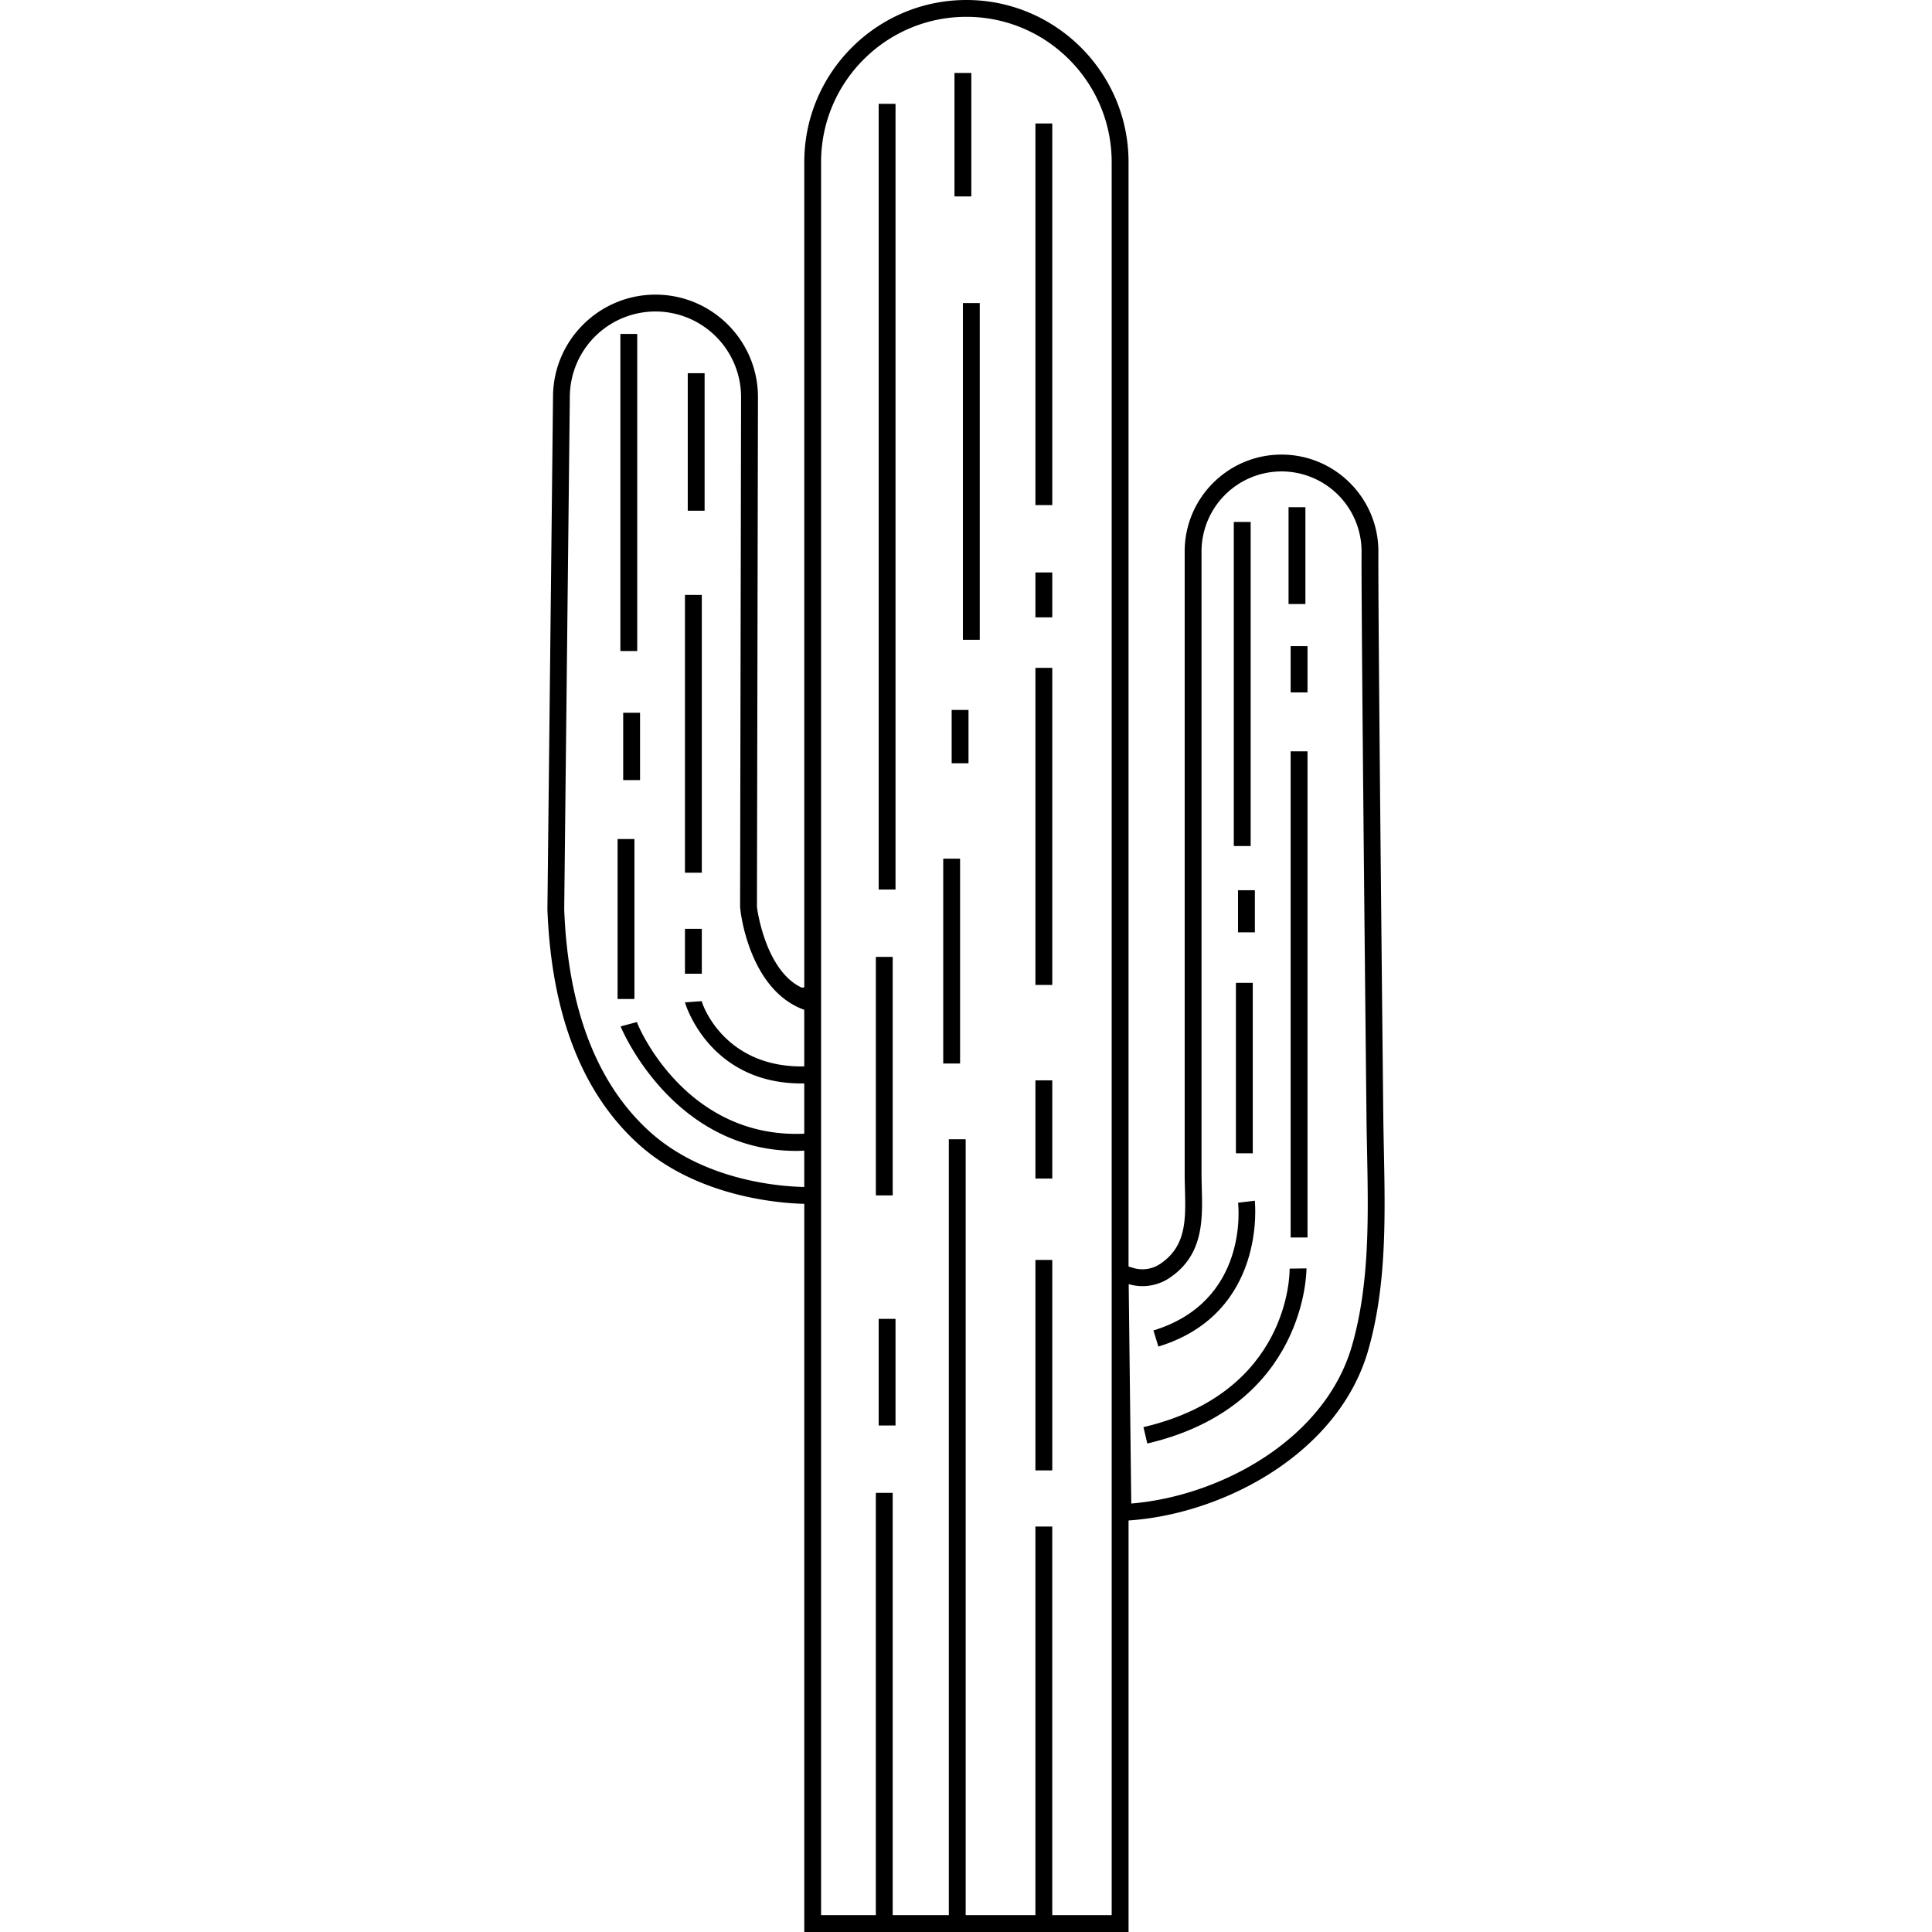 <svg preserveAspectRatio="xMidYMid meet" data-bbox="68.802 28 62.398 144" viewBox="68.802 28 62.398 144" height="200"
     width="200" xmlns="http://www.w3.org/2000/svg" data-type="color" role="img">

    <title>Cactus</title>
    <g>
        <path fill="black" d="M94.748 126.301v7.947h-1.256v-7.947h1.256z"/>
        <path fill="black" d="M94.538 99.321v17.777h-1.256V99.321h1.256z"/>
        <path fill="black" d="M94.748 35.739v58.562h-1.256V35.739h1.256z"/>
        <path fill="black" d="M100.398 33.439v9.202h-1.256v-9.202h1.256z"/>
        <path fill="black" d="M101.026 50.588v25.098H99.77V50.588h1.256z"/>
        <path fill="black" d="M100.188 80.915v3.974h-1.256v-3.974h1.256z"/>
        <path fill="black" d="M99.56 92v15.268h-1.256V92h1.256z"/>
        <path fill="black" d="M106.431 121.909v15.686h-1.256v-15.686h1.256z"/>
        <path fill="black" d="M106.431 108.523v7.32h-1.256v-7.32h1.256z"/>
        <path fill="black" d="M106.431 77.778v23.634h-1.256V77.778h1.256z"/>
        <path fill="black" d="M106.431 70.667v3.347h-1.256v-3.347h1.256z"/>
        <path fill="black" d="M106.431 37.203v28.444h-1.256V37.203h1.256z"/>
        <path d="M131.149 113.825c-.016-.795-.032-1.586-.042-2.368-.004-.377-.402-37.69-.369-42.354v-.005c0-3.979-3.238-7.216-7.219-7.216s-7.219 3.237-7.219 7.216v46.39c0 .374.01.751.02 1.129.059 2.272.11 4.234-1.791 5.55a2.381 2.381 0 0 1-1.881.385 5.789 5.789 0 0 1-.532-.157V40.078c0-6.661-5.421-12.078-12.084-12.078-6.664 0-12.084 5.418-12.084 12.078v61.505a.32.32 0 0 1-.259-.003c-2.668-1.307-3.276-5.916-3.27-6.012l.076-37.973c0-4.21-3.426-7.635-7.637-7.635-4.212 0-7.638 3.425-7.638 7.627l-.418 38.2c.293 7.75 2.55 13.61 6.71 17.42 4.403 4.034 10.666 4.484 12.436 4.519V172h24.169v-30.673c7.104-.475 15.663-5.014 17.864-12.692 1.368-4.778 1.266-9.878 1.168-14.81zm-43.203-6.341c-5.983.108-7.622-4.657-7.638-4.864l-1.253.091c.005.062 1.769 6.044 8.699 6.044.062 0 .129-.005.192-.006v3.751c-8.814.392-12.375-7.961-12.472-8.322l-1.214.325c.026.096 3.841 9.279 13.093 9.279.192 0 .394-.011.592-.019v2.708c-1.688-.031-7.477-.422-11.588-4.187-3.904-3.576-6.024-9.142-6.303-16.512l.418-38.176a6.388 6.388 0 0 1 6.383-6.38 6.388 6.388 0 0 1 6.382 6.379l-.074 37.92c-.023.27.63 6.265 4.782 7.75v4.219zm22.913 15.261v48h-4.429v-28.967h-1.256v28.967h-5.197v-57.83h-1.256v57.83h-4.185v-31.477H93.28v31.477H89.2V40.078c0-5.968 4.858-10.824 10.829-10.824 5.971 0 10.829 4.855 10.829 10.824v82.667zm17.914 5.544c-2.014 7.023-9.843 11.229-16.455 11.775l-.191-16.348c.078.021.161.04.248.06a3.62 3.62 0 0 0 2.868-.577c2.461-1.702 2.392-4.312 2.333-6.614-.01-.368-.02-.734-.02-1.097v-46.39a5.969 5.969 0 0 1 5.964-5.961 5.97 5.97 0 0 1 5.964 5.96c-.033 4.691.365 41.996.369 42.374.01.787.026 1.581.042 2.38.095 4.838.196 9.843-1.122 14.438z"
              fill="black"/>
        <path fill="black" d="M75.496 52.89v23.634H74.24V52.89h1.256z"/>
        <path fill="black" d="M75.706 81.125v5.02H74.45v-5.02h1.256z"/>
        <path fill="black" d="M75.288 90.537v11.922h-1.256V90.537h1.256z"/>
        <path fill="black" d="M80.518 55.817v10.249h-1.256V55.817h1.256z"/>
        <path fill="black" d="M80.31 72.341v20.706h-1.256V72.341h1.256z"/>
        <path fill="black" d="M80.31 97.229v3.347h-1.256v-3.347h1.256z"/>
        <path fill="black" d="M121.218 66.902v24.157h-1.256V66.902h1.256z"/>
        <path fill="black" d="M121.532 94.353v3.137h-1.256v-3.137h1.256z"/>
        <path fill="black" d="M121.375 101.255v12.706h-1.256v-12.706h1.256z"/>
        <path fill="black" d="M125.298 65.804v7.216h-1.256v-7.216h1.256z"/>
        <path fill="black" d="M125.455 76.157v3.451h-1.256v-3.451h1.256z"/>
        <path fill="black" d="M125.455 84v36.235h-1.256V84h1.256z"/>
        <path d="M121.526 117.494l-1.246.148c.034.299.772 7.355-6.309 9.522l.368 1.201c8.098-2.478 7.198-10.788 7.187-10.871z"
              fill="black"/>
        <path d="M113.227 134.37l.287 1.221c11.892-2.789 11.866-12.951 11.865-13.053l-1.256.018c.005.378-.012 9.26-10.896 11.814z"
              fill="black"/>
    </g>
</svg>
